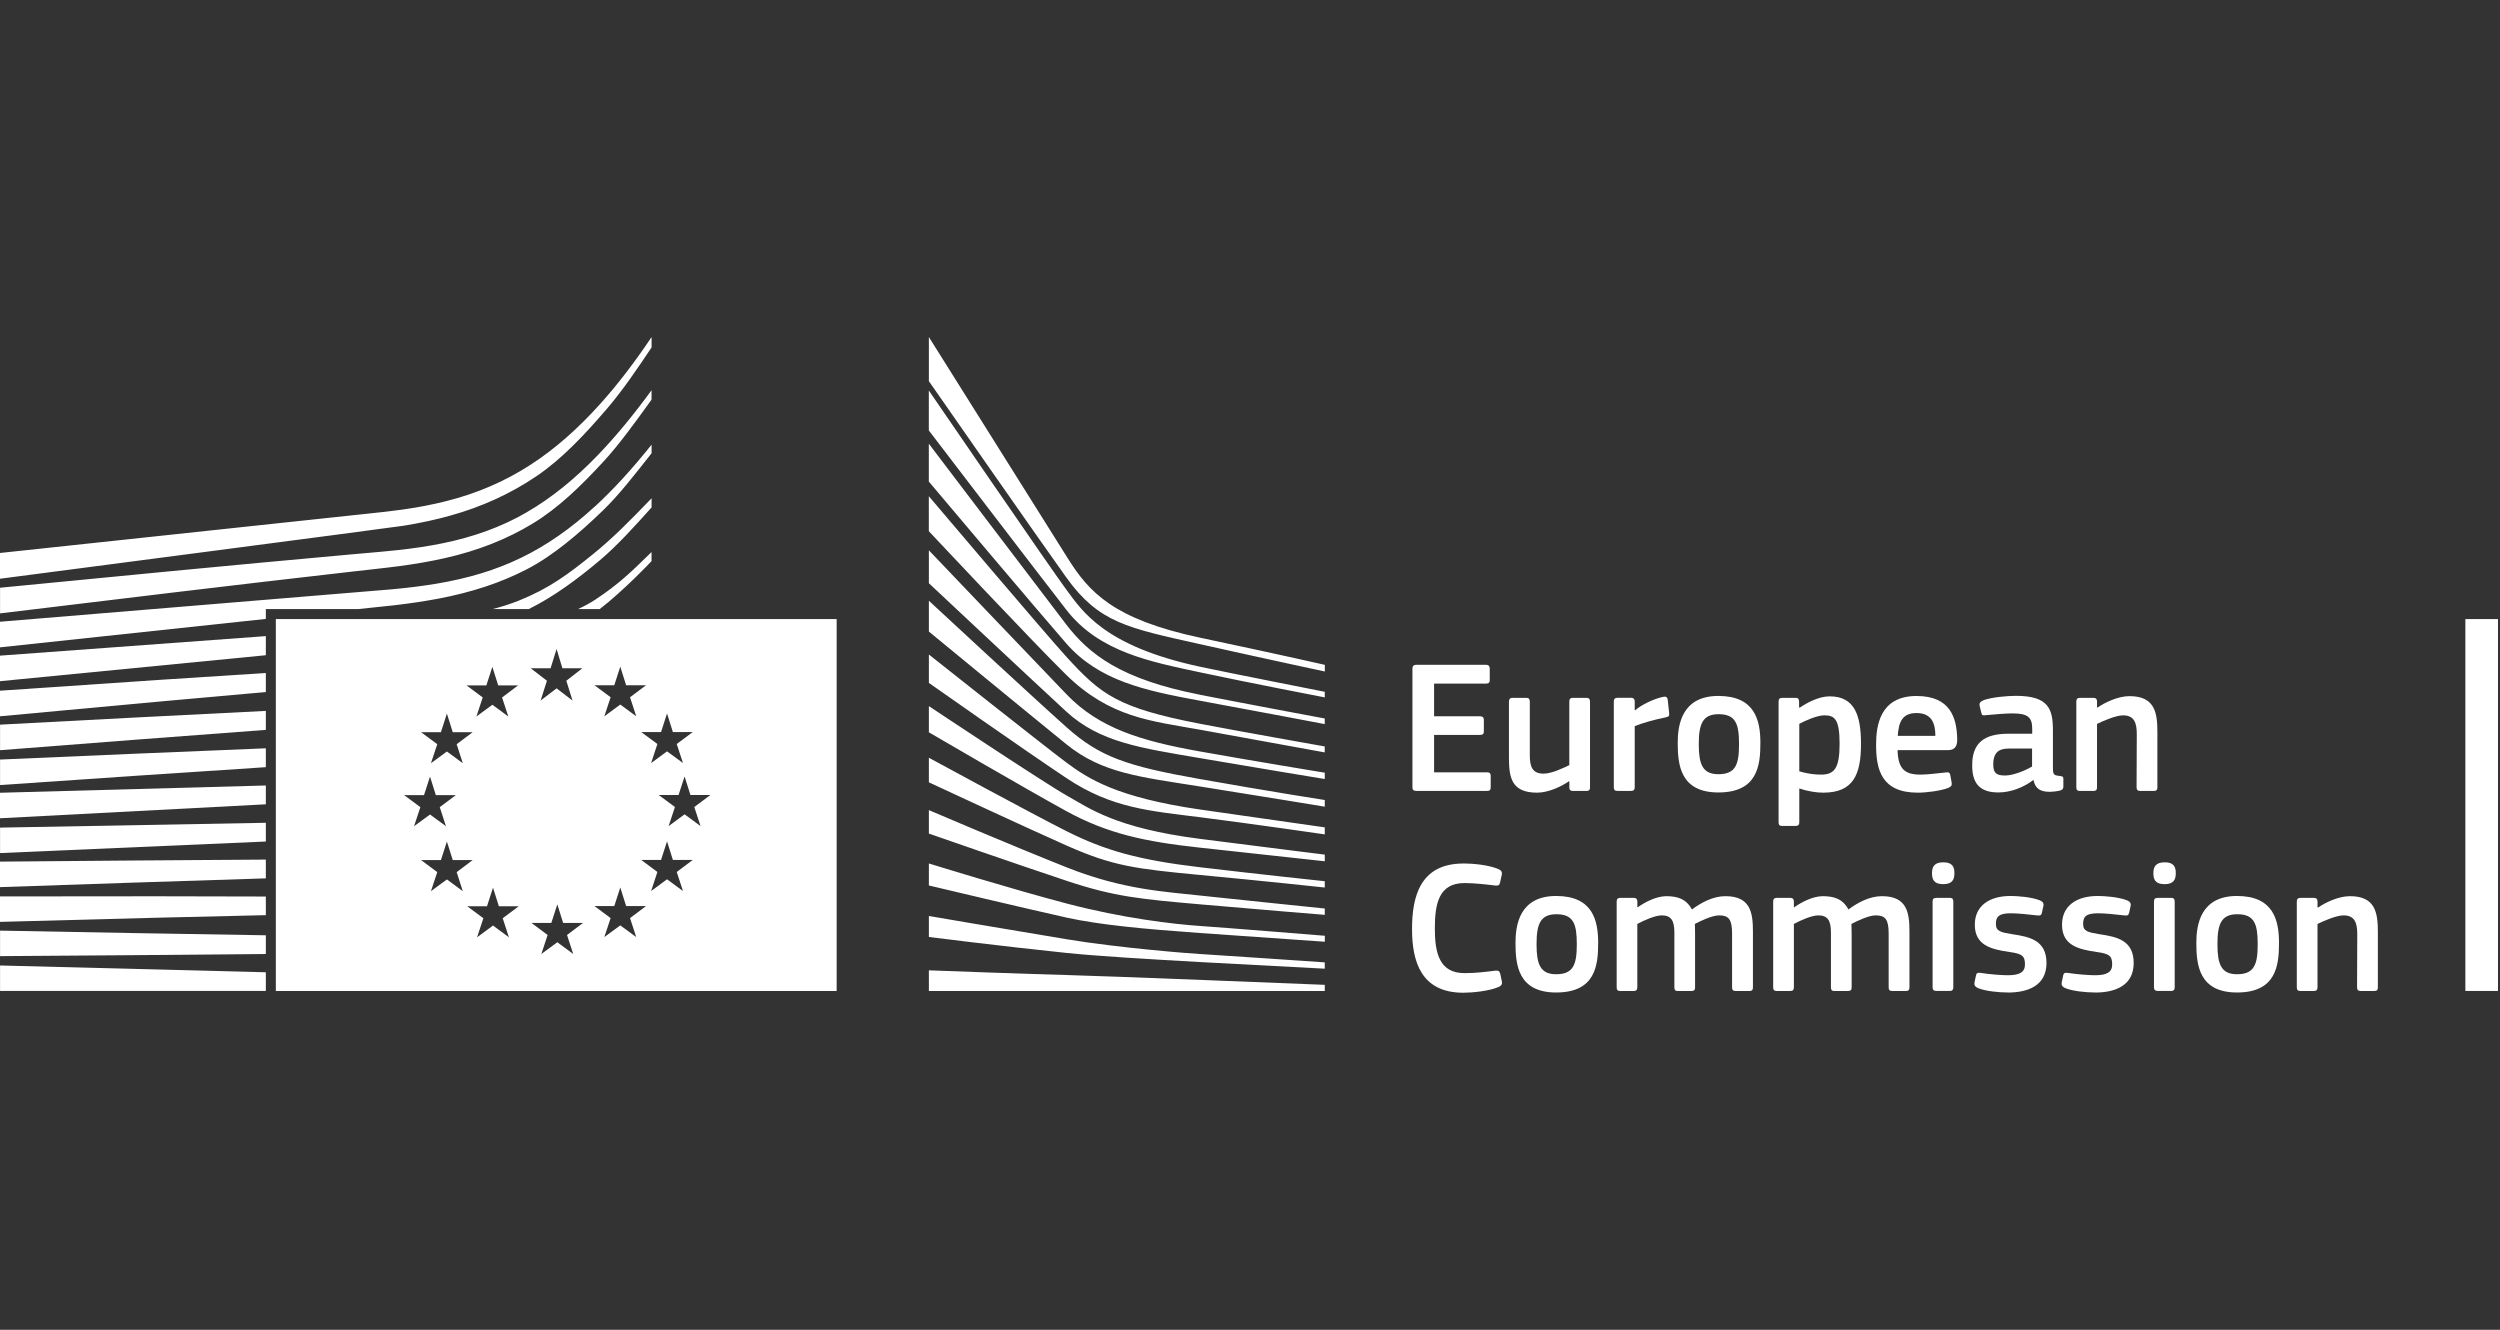 <svg width="282" height="150" viewBox="0 0 282 150" fill="none" xmlns="http://www.w3.org/2000/svg">
<rect x="0" y="0" width="282" height="150" fill="#333333" stroke="none"/>
<path d="M159.323 75.417C159.323 75.141 159.453 74.988 159.752 74.988H167.637C167.897 74.988 168.043 75.141 168.043 75.394V76.726C168.043 76.985 167.936 77.109 167.615 77.109H161.765V80.798H166.949C167.226 80.798 167.378 80.928 167.378 81.182V82.513C167.378 82.772 167.271 82.897 166.949 82.897H161.765V87.116H167.767C168.027 87.116 168.151 87.246 168.151 87.522V88.831C168.151 89.107 168.043 89.214 167.745 89.214H159.752C159.453 89.214 159.323 89.085 159.323 88.831V75.411V75.417Z" fill="white"/>
<path d="M178.953 89.22H177.43C177.108 89.22 177.023 89.068 177.023 88.814V88.148L176.978 88.126C176.144 88.707 174.683 89.412 173.38 89.412C170.486 89.412 170.209 87.697 170.209 85.446V79.145C170.209 78.886 170.317 78.717 170.616 78.717H172.178C172.454 78.717 172.562 78.869 172.562 79.145V85.17C172.562 86.456 172.821 87.268 174.124 87.268C175.044 87.268 176.459 86.58 177.018 86.304V79.145C177.018 78.886 177.102 78.717 177.424 78.717H178.947C179.246 78.717 179.353 78.869 179.353 79.145V88.814C179.353 89.09 179.246 89.22 178.947 89.22H178.953Z" fill="white"/>
<path d="M184.396 88.808C184.396 89.068 184.289 89.214 183.99 89.214H182.444C182.145 89.214 182.038 89.085 182.038 88.808V79.14C182.038 78.864 182.145 78.711 182.444 78.711H183.967C184.289 78.711 184.396 78.88 184.396 79.14V80.082L184.441 80.127C185.084 79.529 186.607 78.796 187.611 78.604C187.888 78.542 188.085 78.604 188.124 78.971L188.277 80.409C188.299 80.708 188.322 80.838 187.871 80.922C186.669 81.159 185.146 81.588 184.396 81.909V88.808Z" fill="white"/>
<path d="M193.833 89.389C189.523 89.389 189.247 86.242 189.247 83.793C189.247 81.78 189.698 78.502 193.833 78.502C197.968 78.502 198.571 81.266 198.571 83.793C198.571 86.32 198.272 89.389 193.833 89.389ZM193.85 80.561C192.028 80.561 191.622 81.718 191.622 83.946C191.622 86.174 192.028 87.33 193.827 87.33C195.779 87.33 196.163 86.236 196.163 83.946C196.163 81.656 195.796 80.561 193.85 80.561Z" fill="white"/>
<path d="M205.662 89.412C204.956 89.412 203.969 89.282 202.982 88.938L202.96 88.961V92.734C202.96 92.971 202.898 93.163 202.554 93.163H201.031C200.686 93.163 200.624 93.011 200.624 92.734V79.146C200.624 78.869 200.732 78.717 201.031 78.717H202.554C202.852 78.717 202.937 78.886 202.937 79.146V79.789L202.999 79.834C203.772 79.298 205.143 78.548 206.384 78.548C209.193 78.548 209.92 80.669 209.92 83.907C209.92 87.398 209.04 89.412 205.656 89.412H205.662ZM205.831 80.686C204.951 80.686 203.603 81.306 202.96 81.65V87.009C203.924 87.285 204.697 87.376 205.425 87.376C206.97 87.376 207.506 86.58 207.506 83.884C207.506 81.188 206.97 80.691 205.836 80.691L205.831 80.686Z" fill="white"/>
<path d="M214.044 84.612C214.106 86.778 214.879 87.376 216.639 87.376C217.411 87.376 218.613 87.223 219.425 87.139C219.809 87.094 219.938 87.094 220.006 87.505L220.136 88.21C220.198 88.532 220.158 88.701 219.769 88.876C218.934 89.198 217.372 89.412 216.317 89.412C212.222 89.412 211.624 86.8 211.624 84.014C211.624 81.932 212.007 78.508 216.187 78.508C220.023 78.508 220.711 80.996 220.773 83.309C220.796 84.081 220.581 84.617 219.724 84.617H214.044V84.612ZM214.066 83.004H218.308C218.308 81.695 217.964 80.432 216.187 80.432C214.602 80.432 214.174 81.396 214.066 83.004Z" fill="white"/>
<path d="M229.347 87.996C228.275 88.808 226.837 89.389 225.404 89.389C223.131 89.389 222.465 88.148 222.465 86.349C222.443 83.839 223.796 82.767 226.493 82.767H229.234V82.209C229.234 80.922 228.76 80.471 227.006 80.471C226.301 80.471 224.947 80.578 224.09 80.663C223.661 80.725 223.554 80.708 223.492 80.403L223.3 79.608C223.255 79.332 223.323 79.157 223.791 78.965C224.71 78.644 226.408 78.491 227.412 78.491C231.118 78.491 231.569 80.014 231.569 82.412V86.546C231.569 87.426 231.677 87.449 232.342 87.533C232.664 87.556 232.748 87.618 232.748 87.855V88.757C232.748 88.994 232.596 89.141 232.235 89.209C231.891 89.271 231.547 89.316 231.225 89.316C230.216 89.316 229.595 89.017 229.381 88.007L229.336 87.985L229.347 87.996ZM229.217 84.437H226.6C225.528 84.437 224.84 84.82 224.84 86.236C224.84 87.178 225.162 87.477 226.171 87.477C227.091 87.477 228.399 86.941 229.217 86.467V84.431V84.437Z" fill="white"/>
<path d="M242.958 89.22H241.413C241.136 89.22 241.006 89.091 241.006 88.814L241.029 82.79C241.029 81.526 240.73 80.691 239.483 80.691C238.626 80.691 237.126 81.38 236.545 81.656V88.814C236.545 89.074 236.437 89.22 236.138 89.22H234.616C234.317 89.22 234.209 89.091 234.209 88.814V79.146C234.209 78.87 234.317 78.717 234.616 78.717H236.138C236.437 78.717 236.545 78.87 236.545 79.146V79.789C236.545 79.789 236.59 79.811 236.607 79.811C237.402 79.253 238.902 78.525 240.205 78.525C243.099 78.525 243.353 80.432 243.353 82.598V88.814C243.353 89.074 243.268 89.22 242.947 89.22H242.958Z" fill="white"/>
<path d="M165.071 97.399C166.12 97.399 167.857 97.551 168.991 98.019C169.335 98.172 169.465 98.341 169.397 98.685L169.205 99.565C169.138 99.825 169.036 99.932 168.647 99.886C167.598 99.757 166.312 99.61 165.195 99.61C162.279 99.61 161.85 101.968 161.85 104.754C161.85 107.541 162.386 109.769 165.195 109.769C166.436 109.769 167.491 109.639 168.647 109.493C169.053 109.448 169.138 109.555 169.228 109.837L169.397 110.649C169.482 110.993 169.375 111.185 169.031 111.337C167.981 111.789 166.114 111.98 165.065 111.98C160.287 111.98 159.278 108.444 159.278 104.8C159.278 101.156 160.18 97.405 165.065 97.405L165.071 97.399Z" fill="white"/>
<path d="M175.534 111.953C171.225 111.953 170.948 108.805 170.948 106.357C170.948 104.343 171.4 101.066 175.534 101.066C179.669 101.066 180.273 103.83 180.273 106.357C180.273 108.884 179.974 111.953 175.534 111.953ZM175.551 103.125C173.729 103.125 173.323 104.281 173.323 106.509C173.323 108.737 173.729 109.894 175.529 109.894C177.48 109.894 177.864 108.799 177.864 106.509C177.864 104.219 177.497 103.125 175.551 103.125Z" fill="white"/>
<path d="M197.33 111.783H195.785C195.486 111.783 195.378 111.654 195.378 111.377V105.291C195.378 103.706 194.995 103.254 193.923 103.254C193.128 103.254 191.842 103.875 191.182 104.219C191.182 104.433 191.204 104.817 191.204 105.313V111.377C191.204 111.637 191.12 111.783 190.798 111.783H189.236C188.959 111.783 188.869 111.654 188.869 111.377V105.184C188.869 103.875 188.525 103.254 187.453 103.254C186.703 103.254 185.501 103.79 184.689 104.219V111.377C184.689 111.637 184.582 111.783 184.283 111.783H182.743C182.467 111.783 182.36 111.654 182.36 111.377V101.709C182.36 101.432 182.467 101.28 182.743 101.28H184.266C184.588 101.28 184.695 101.449 184.695 101.709V102.329L184.717 102.352C185.552 101.771 186.731 101.128 187.91 101.088C189.151 101.088 190.183 101.348 190.849 102.589C191.921 101.793 193.252 101.088 194.623 101.088C197.449 101.088 197.731 102.933 197.731 105.076V111.377C197.731 111.637 197.646 111.783 197.347 111.783H197.33Z" fill="white"/>
<path d="M214.991 111.783H213.446C213.147 111.783 213.04 111.654 213.04 111.377V105.291C213.04 103.706 212.656 103.254 211.584 103.254C210.789 103.254 209.509 103.875 208.843 104.219C208.843 104.433 208.865 104.817 208.865 105.313V111.377C208.865 111.637 208.781 111.783 208.459 111.783H206.897C206.62 111.783 206.53 111.654 206.53 111.377V105.184C206.53 103.875 206.186 103.254 205.114 103.254C204.364 103.254 203.163 103.79 202.35 104.219V111.377C202.35 111.637 202.243 111.783 201.944 111.783H200.399C200.122 111.783 200.015 111.654 200.015 111.377V101.709C200.015 101.432 200.122 101.28 200.399 101.28H201.922C202.243 101.28 202.35 101.449 202.35 101.709V102.329L202.373 102.352C203.208 101.771 204.387 101.128 205.566 101.088C206.807 101.088 207.839 101.348 208.504 102.589C209.576 101.793 210.902 101.088 212.278 101.088C215.11 101.088 215.386 102.933 215.386 105.076V111.377C215.386 111.637 215.302 111.783 215.003 111.783H214.991Z" fill="white"/>
<path d="M219.194 99.734C218.077 99.734 217.93 99.114 217.93 98.494C217.93 97.805 218.167 97.269 219.194 97.269C220.22 97.269 220.457 97.76 220.457 98.494C220.457 99.159 220.265 99.734 219.194 99.734ZM220.333 111.371C220.333 111.608 220.249 111.778 219.95 111.778H218.427C218.128 111.778 217.998 111.648 217.998 111.371V101.686C217.998 101.387 218.128 101.28 218.427 101.28H219.95C220.249 101.28 220.333 101.449 220.333 101.686V111.371Z" fill="white"/>
<path d="M226.504 111.953C225.432 111.953 223.994 111.8 223.182 111.479C222.753 111.31 222.668 111.112 222.73 110.774L222.883 110.069C222.945 109.724 223.097 109.702 223.441 109.747C224.383 109.899 225.754 110.007 226.487 110.007C227.858 110.007 228.416 109.64 228.416 108.782C228.416 107.795 228.05 107.581 226.702 107.389C224.603 107.09 222.759 106.639 222.759 104.304C222.759 102.183 224.389 101.066 226.786 101.066C227.666 101.066 229.144 101.196 230.046 101.54C230.413 101.692 230.56 101.861 230.498 102.183L230.328 102.956C230.266 103.255 230.137 103.3 229.748 103.255C228.828 103.147 227.627 103.018 226.831 103.018C225.461 103.018 225.139 103.401 225.139 104.219C225.139 105.037 225.652 105.161 226.961 105.375C228.997 105.674 230.842 106.081 230.842 108.636C230.842 111.191 228.721 111.958 226.515 111.958L226.504 111.953Z" fill="white"/>
<path d="M236.342 111.953C235.27 111.953 233.831 111.8 233.019 111.479C232.59 111.31 232.506 111.112 232.568 110.774L232.72 110.069C232.782 109.724 232.935 109.702 233.279 109.747C234.221 109.899 235.591 110.007 236.325 110.007C237.695 110.007 238.254 109.64 238.254 108.782C238.254 107.795 237.887 107.581 236.539 107.389C234.441 107.09 232.596 106.639 232.596 104.304C232.596 102.183 234.226 101.066 236.624 101.066C237.504 101.066 238.981 101.196 239.884 101.54C240.251 101.692 240.397 101.861 240.335 102.183L240.166 102.956C240.104 103.255 239.974 103.3 239.585 103.255C238.666 103.147 237.464 103.018 236.669 103.018C235.298 103.018 234.977 103.401 234.977 104.219C234.977 105.037 235.49 105.161 236.798 105.375C238.835 105.674 240.679 106.081 240.679 108.636C240.679 111.191 238.558 111.958 236.353 111.958L236.342 111.953Z" fill="white"/>
<path d="M244.165 99.734C243.048 99.734 242.902 99.114 242.902 98.494C242.902 97.805 243.139 97.269 244.165 97.269C245.192 97.269 245.429 97.76 245.429 98.494C245.429 99.159 245.237 99.734 244.165 99.734ZM245.305 111.371C245.305 111.608 245.22 111.778 244.921 111.778H243.398C243.099 111.778 242.969 111.648 242.969 111.371V101.686C242.969 101.387 243.099 101.28 243.398 101.28H244.921C245.22 101.28 245.305 101.449 245.305 101.686V111.371Z" fill="white"/>
<path d="M252.333 111.953C248.023 111.953 247.747 108.805 247.747 106.357C247.747 104.343 248.198 101.066 252.333 101.066C256.468 101.066 257.071 103.83 257.071 106.357C257.071 108.884 256.772 111.953 252.333 111.953ZM252.356 103.125C250.534 103.125 250.127 104.281 250.127 106.509C250.127 108.737 250.534 109.894 252.333 109.894C254.285 109.894 254.668 108.799 254.668 106.509C254.668 104.219 254.302 103.125 252.356 103.125Z" fill="white"/>
<path d="M267.828 111.783H266.283C266.006 111.783 265.877 111.654 265.877 111.377L265.899 105.353C265.899 104.089 265.6 103.254 264.354 103.254C263.496 103.254 261.996 103.943 261.415 104.219V111.377C261.415 111.637 261.308 111.783 261.009 111.783H259.486C259.187 111.783 259.079 111.654 259.079 111.377V101.709C259.079 101.432 259.187 101.28 259.486 101.28H261.009C261.308 101.28 261.415 101.432 261.415 101.709V102.352C261.415 102.352 261.46 102.374 261.477 102.374C262.272 101.816 263.773 101.088 265.076 101.088C267.969 101.088 268.223 102.995 268.223 105.161V111.377C268.223 111.637 268.138 111.783 267.817 111.783H267.828Z" fill="white"/>
<path d="M281.772 111.778V69.833H278.094V111.778H281.772Z" fill="white"/>
<path d="M29.986 109.672V111.778H0.006V108.907L29.986 109.672ZM0.006 104.975C10.113 105.164 20.061 105.348 29.986 105.501V107.61C19.844 107.712 9.689 107.787 0.006 107.852V104.975ZM17.605 101.1C21.596 101.104 25.758 101.11 29.986 101.128V103.23C25.768 103.32 21.611 103.42 17.645 103.52L0 103.988V101.117L17.605 101.1ZM29.986 99.079C19.771 99.398 9.645 99.736 0 100.068V97.191C10.088 97.104 20.027 97.021 29.986 96.962V99.079ZM29.986 94.924L0.006 96.226V93.355L29.986 92.81V94.924ZM29.986 90.725L0 92.3V89.423L29.986 88.604V90.725ZM29.986 86.536C20.029 87.183 10.092 87.859 0.006 88.554V85.678C10.152 85.235 20.13 84.803 29.986 84.409V86.536ZM29.986 82.331C20.071 83.063 10.118 83.833 0.006 84.623V81.741C10.557 81.18 20.34 80.664 29.986 80.19V82.331ZM29.986 78.061C26.023 78.406 22.166 78.753 18.643 79.073L0 80.798V77.911L18.462 76.659C22.332 76.404 26.157 76.154 29.986 75.914V78.061ZM29.986 73.909L0 76.838V73.957L29.986 71.754V73.909ZM73.499 51.123C71.604 53.531 69.832 55.821 67.993 57.598C65.257 60.244 62.307 62.742 59.357 64.249C56.475 65.732 53.232 66.809 49.458 67.526C47.935 67.814 46.266 68.068 44.353 68.288L40.4 68.705H29.986V69.815L0 73.02V70.132L44.179 66.477C46.034 66.308 47.67 66.099 49.176 65.851C52.825 65.242 55.956 64.289 58.754 62.929C61.619 61.553 64.44 59.589 67.142 57.09V57.102C69.229 55.179 71.31 52.894 73.499 50.158V51.123ZM73.493 45.081C71.739 47.524 69.855 50.119 68.168 51.958C65.455 54.913 62.933 57.333 60.079 59.059C57.208 60.813 53.88 62.123 50.202 62.952C48.662 63.301 46.97 63.6 45.041 63.86C43.924 64.007 42.813 64.13 41.702 64.254C41.099 64.316 40.495 64.384 39.892 64.457C26.326 66.003 12.731 67.644 0.006 69.19V66.296C12.635 65.061 26.134 63.752 39.705 62.528C40.303 62.477 40.901 62.421 41.505 62.371C42.616 62.275 43.727 62.173 44.833 62.054C46.717 61.851 48.364 61.603 49.875 61.292C53.417 60.582 56.622 59.409 59.392 57.801V57.795C62.133 56.222 64.868 54.022 67.514 51.258C69.454 49.233 71.423 46.853 73.493 44.021V45.081ZM73.499 57.237C71.485 59.482 69.629 61.535 67.7 63.166C65.131 65.346 62.38 67.352 59.643 68.705H55.575C56.584 68.443 57.563 68.134 58.518 67.751C61.935 66.381 64.09 64.779 66.882 62.517C69.037 60.78 71.057 58.749 73.499 56.205V57.237ZM73.493 63.29C73.488 63.338 70.224 66.724 67.649 68.705H65.201C65.909 68.376 66.573 68.022 67.159 67.633C69.754 65.913 71.119 64.604 73.493 62.269V63.29ZM73.499 39.187C71.891 41.607 70.171 44.111 68.529 46.029C65.951 49.047 63.346 51.799 60.548 53.689C57.632 55.675 54.332 57.186 50.75 58.173C49.165 58.619 47.461 58.985 45.543 59.301C44.285 59.505 0.122 65.266 0.006 65.281L0 65.275V62.376C0.045 62.371 41.061 57.983 41.566 57.931C42.79 57.801 44.054 57.671 45.278 57.497C47.14 57.237 48.792 56.922 50.338 56.527C53.784 55.664 56.966 54.293 59.792 52.459C62.533 50.7 65.218 48.347 67.779 45.476C69.714 43.316 71.593 40.862 73.499 38.019V39.187Z" fill="white"/>
<path d="M104.777 109.454C104.848 109.456 116.724 109.9 120.34 109.984C123.961 110.063 149.347 111.086 149.434 111.089V111.784H104.777V109.454ZM104.777 103.323C104.838 103.333 112.374 104.63 120.34 105.951C126.329 106.943 134.451 107.57 135.321 107.61C136.188 107.649 149.373 108.553 149.434 108.557V109.268C149.386 109.266 140.94 108.826 135.321 108.517C129.45 108.19 123.617 107.835 120.301 107.491C112.906 106.721 104.84 105.7 104.777 105.692V103.323ZM104.777 97.399C104.833 97.416 114.047 100.27 120.34 101.923C126.646 103.582 132.445 104.252 135.361 104.45C138.274 104.647 149.414 105.553 149.44 105.555V106.227C149.44 106.227 143.094 105.793 135.321 105.24C129.038 104.794 123.995 104.32 120.301 103.502C116.219 102.603 104.853 99.899 104.777 99.881V97.399ZM104.777 91.381C104.846 91.411 113.967 95.316 120.379 97.862C126.713 100.378 131.548 100.587 135.4 101.021C137.094 101.212 149.373 102.476 149.434 102.482V103.193C149.389 103.189 142.042 102.599 135.361 102.008C128.66 101.416 125.766 101.168 120.34 99.363C114.865 97.547 104.849 94.052 104.777 94.027V91.381ZM104.777 85.474C104.811 85.493 116.38 91.784 120.301 93.755C124.678 95.955 128.462 97.004 135.321 97.822C142.036 98.62 149.391 99.397 149.434 99.402V100.113C149.396 100.109 142.588 99.377 135.321 98.691C128.096 98.008 125.518 97.693 120.301 95.374C115.653 93.312 104.857 88.282 104.777 88.245V85.474ZM104.777 79.648C104.845 79.693 117.902 88.388 120.379 89.767C122.861 91.149 125.783 93.4 135.361 94.624C144.906 95.844 149.398 96.396 149.434 96.401V97.151C149.384 97.145 141.489 96.28 135.321 95.611C129.134 94.94 124.915 94.031 120.301 91.504C115.703 88.986 104.854 82.649 104.777 82.604V79.648ZM104.777 73.827C104.835 73.873 117.864 84.21 120.301 86.022C122.743 87.838 125.981 89.954 135.361 91.313C144.631 92.65 149.396 93.321 149.434 93.327V94.117C149.389 94.11 140.981 92.891 135.361 92.182C129.726 91.471 125.399 91.171 120.34 87.798C115.43 84.531 104.84 77.075 104.777 77.031V73.827ZM104.777 67.763C104.815 67.799 116.235 78.402 120.301 82.029C124.046 85.374 127.08 86.412 135.321 87.873C143.533 89.328 149.392 90.235 149.434 90.242V90.992C149.384 90.983 141.96 89.764 135.282 88.702C128.581 87.636 124.311 87.212 120.301 83.963C115.682 80.218 104.809 71.264 104.777 71.238V67.763ZM104.777 62.077C104.777 62.077 116.82 74.695 120.301 78.317C123.995 82.158 128.722 83.579 135.282 84.752C141.526 85.866 149.39 87.154 149.434 87.162V87.873C149.395 87.866 142.005 86.657 135.282 85.503C128.671 84.37 124.046 83.737 120.261 80.251C116.877 77.133 104.827 65.835 104.777 65.789V62.077ZM104.771 55.973C105.302 56.599 117.841 71.401 120.295 74.091C124.198 78.367 126.094 79.845 135.316 81.633C138.992 82.347 149.349 84.186 149.429 84.2V84.871C149.352 84.856 140.774 83.287 135.316 82.304C129.833 81.317 125.196 80.95 120.255 76.105C116.495 72.419 104.826 59.975 104.771 59.916V55.973ZM104.771 50.05C104.771 50.05 117.654 67.023 120.255 70.419C122.855 73.815 126.443 76.619 135.316 78.356V78.362C140.404 79.361 149.349 81.032 149.429 81.046V81.678C149.355 81.664 141.514 80.172 135.316 79.033C129.089 77.888 123.944 76.782 120.255 72.557C117.09 68.935 105.313 54.959 104.771 54.321V50.05ZM104.771 44.049C104.835 44.142 118.443 64.029 120.255 66.471C122.071 68.919 124.514 72.867 135.316 75.197C138.102 75.799 149.379 78.024 149.434 78.035V78.666C149.388 78.657 140.818 77.01 135.316 75.829C129.8 74.644 123.995 73.561 120.295 68.8C117.007 64.576 105.315 49.264 104.771 48.556V44.049ZM120.425 62.946C122.844 66.809 125.608 69.861 135.394 71.937C145.181 74.013 149.44 74.995 149.44 74.995V75.745C149.44 75.745 143.224 74.418 135.22 72.63C127.222 70.842 123.95 70.245 120.301 65.168C117.275 60.956 104.849 43.097 104.777 42.995V38.019C104.817 38.083 118.008 59.093 120.425 62.946Z" fill="white"/>
<path d="M94.375 111.783H31.114V69.833H94.375V111.783ZM62.189 104.106H59.949L61.772 105.466L61.066 107.609L62.866 106.284L64.659 107.609L63.96 105.466L65.765 104.106H63.521L62.866 102.014L62.189 104.106ZM54.935 102.224H52.701L54.524 103.577L53.813 105.727L55.611 104.4L57.405 105.727L56.706 103.577L58.517 102.224H56.272L55.611 100.131L54.935 102.224ZM69.29 102.206H67.057L68.879 103.561L68.168 105.704L69.968 104.384L71.767 105.704L71.067 103.561L72.872 102.206H70.627L69.968 100.108L69.29 102.206ZM49.734 97.017H47.5L49.322 98.376L48.611 100.525L50.411 99.2L52.205 100.525L51.511 98.376L53.316 97.017H51.071L50.411 94.93L49.734 97.017ZM74.565 97H72.331L74.153 98.359L73.447 100.509L75.241 99.183L77.041 100.509L76.336 98.359L78.141 97H75.901L75.241 94.907L74.565 97ZM47.827 89.694H45.594L47.416 91.049L46.705 93.197L48.505 91.878L50.304 93.197L49.605 91.049L51.409 89.694H49.164L48.505 87.603L47.827 89.694ZM76.539 89.679H74.306L76.133 91.032L75.422 93.182L77.222 91.856L79.021 93.182L78.316 91.032L80.127 89.679H77.882L77.222 87.586L76.539 89.679ZM49.734 82.593H47.5L49.322 83.946L48.611 86.09L50.411 84.77L52.205 86.09L51.511 83.946L53.316 82.593H51.071L50.411 80.494L49.734 82.593ZM74.565 82.576H72.331L74.153 83.924L73.447 86.073L75.241 84.753L77.041 86.073L76.336 83.924L78.141 82.576H75.901L75.241 80.478L74.565 82.576ZM54.861 77.314H52.628L54.45 78.673L53.739 80.822L55.538 79.497L57.338 80.822L56.633 78.673L58.438 77.314H56.198L55.538 75.221L54.861 77.314ZM69.29 77.296H67.057L68.879 78.65L68.168 80.799L69.968 79.474L71.767 80.799L71.067 78.65L72.872 77.296H70.627L69.968 75.203L69.29 77.296ZM62.105 75.384H59.87L61.693 76.788L60.982 79.022L62.781 77.645L64.58 79.022L63.881 76.788L65.687 75.384H63.441L62.781 73.207L62.105 75.384Z" fill="white"/>
</svg>
